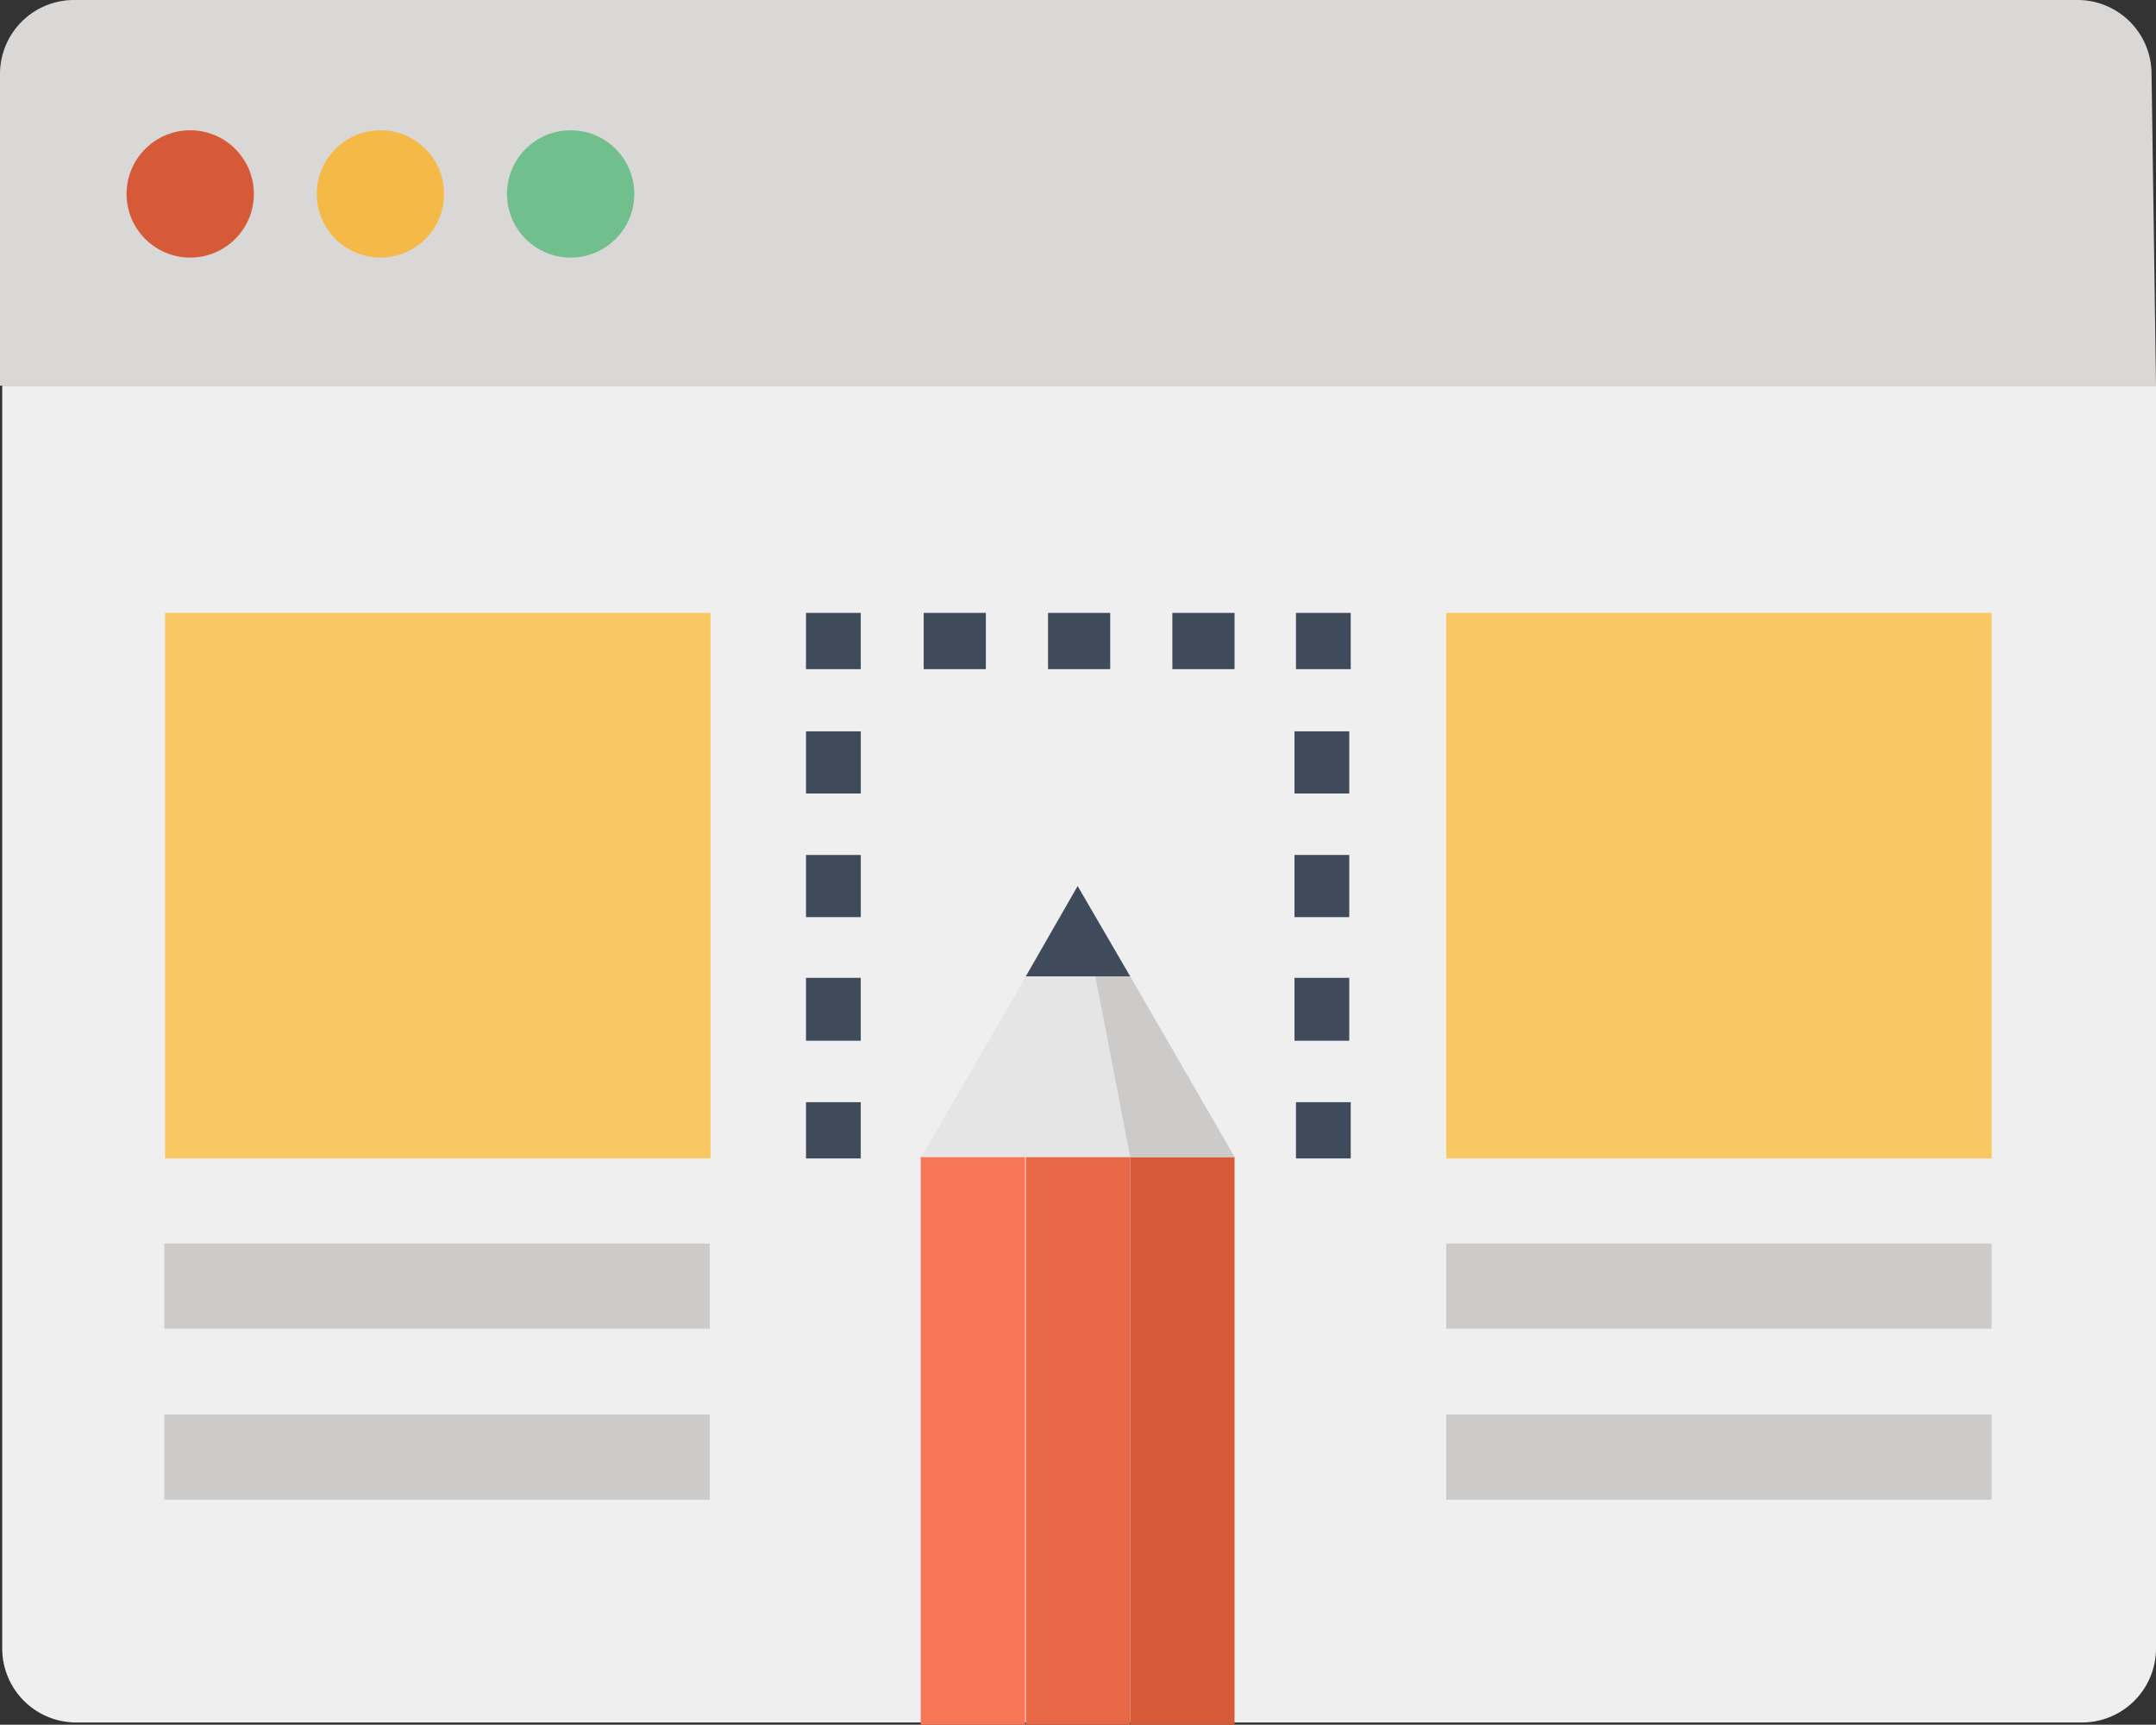 <svg id="Layer_1" data-name="Layer 1" xmlns="http://www.w3.org/2000/svg" viewBox="0 0 29.13 23.3"><rect x="0" y="0" width="29.13" height="23.3" fill="#333333" stroke="none"/><defs><style>.cls-1{fill:#efefef;}.cls-2{fill:#d9d8d7;}.cls-3{fill:#d65a38;}.cls-4{fill:#f5b947;}.cls-5{fill:#71bf8c;}.cls-6{fill:#3f4a5a;}.cls-7{fill:#f8c963;}.cls-8{fill:#cccbca;}.cls-9{fill:#f67656;}.cls-10{fill:#e66847;}.cls-11{fill:#e6e5e5;}</style></defs><title>Web Design</title><path class="cls-1" d="M198.9,219.06a1,1,0,0,1-1,1H170.8a1,1,0,0,1-1-1V202H198.9Z" transform="translate(-169.77 -196.79)"/><path class="cls-2" d="M198.9,202H169.77v-4.21a1,1,0,0,1,1-1h27.07a1,1,0,0,1,1,1Z" transform="translate(-169.77 -196.79)"/><circle class="cls-3" cx="2.57" cy="2.62" r="0.86"/><circle class="cls-4" cx="5.14" cy="2.62" r="0.86"/><circle class="cls-5" cx="7.71" cy="2.62" r="0.86"/><polygon class="cls-6" points="17.88 9.04 17.51 9.04 17.51 8.28 18.25 8.28 18.25 9.04 17.88 9.04"/><path class="cls-6" d="M186.45,205.83h-.84v-.76h.84Zm-1.68,0h-.84v-.76h.84Zm-1.68,0h-.84v-.76h.84Z" transform="translate(-169.77 -196.79)"/><rect class="cls-6" x="10.89" y="8.28" width="0.74" height="0.76"/><path class="cls-6" d="M181.4,210.85h-.74V210h.74Zm0-1.67h-.74v-.84h.74Zm0-1.67h-.74v-.84h.74Z" transform="translate(-169.77 -196.79)"/><rect class="cls-6" x="10.89" y="14.89" width="0.74" height="0.76"/><rect class="cls-6" x="17.51" y="14.89" width="0.74" height="0.76"/><path class="cls-6" d="M188,210.85h-.74V210H188Zm0-1.67h-.74v-.84H188Zm0-1.67h-.74v-.84H188Z" transform="translate(-169.77 -196.79)"/><rect class="cls-7" x="2.23" y="8.28" width="7.37" height="7.37"/><rect class="cls-7" x="19.54" y="8.28" width="7.37" height="7.37"/><rect class="cls-8" x="2.22" y="19.11" width="7.37" height="1.15"/><rect class="cls-8" x="2.22" y="16.8" width="7.37" height="1.15"/><rect class="cls-8" x="19.54" y="19.11" width="7.37" height="1.15"/><rect class="cls-8" x="19.54" y="16.8" width="7.37" height="1.15"/><rect class="cls-9" x="12.44" y="15.63" width="1.41" height="7.67"/><rect class="cls-10" x="13.86" y="15.63" width="1.41" height="7.67"/><rect class="cls-3" x="15.27" y="15.63" width="1.41" height="7.67"/><polygon class="cls-11" points="16.68 15.63 15.27 13.19 13.86 13.19 12.45 15.63 16.68 15.63"/><polygon class="cls-8" points="16.68 15.63 15.27 15.63 14.8 13.19 15.27 13.19 16.68 15.63"/><polygon class="cls-6" points="15.27 13.19 14.56 11.97 13.86 13.19 15.27 13.19"/></svg>